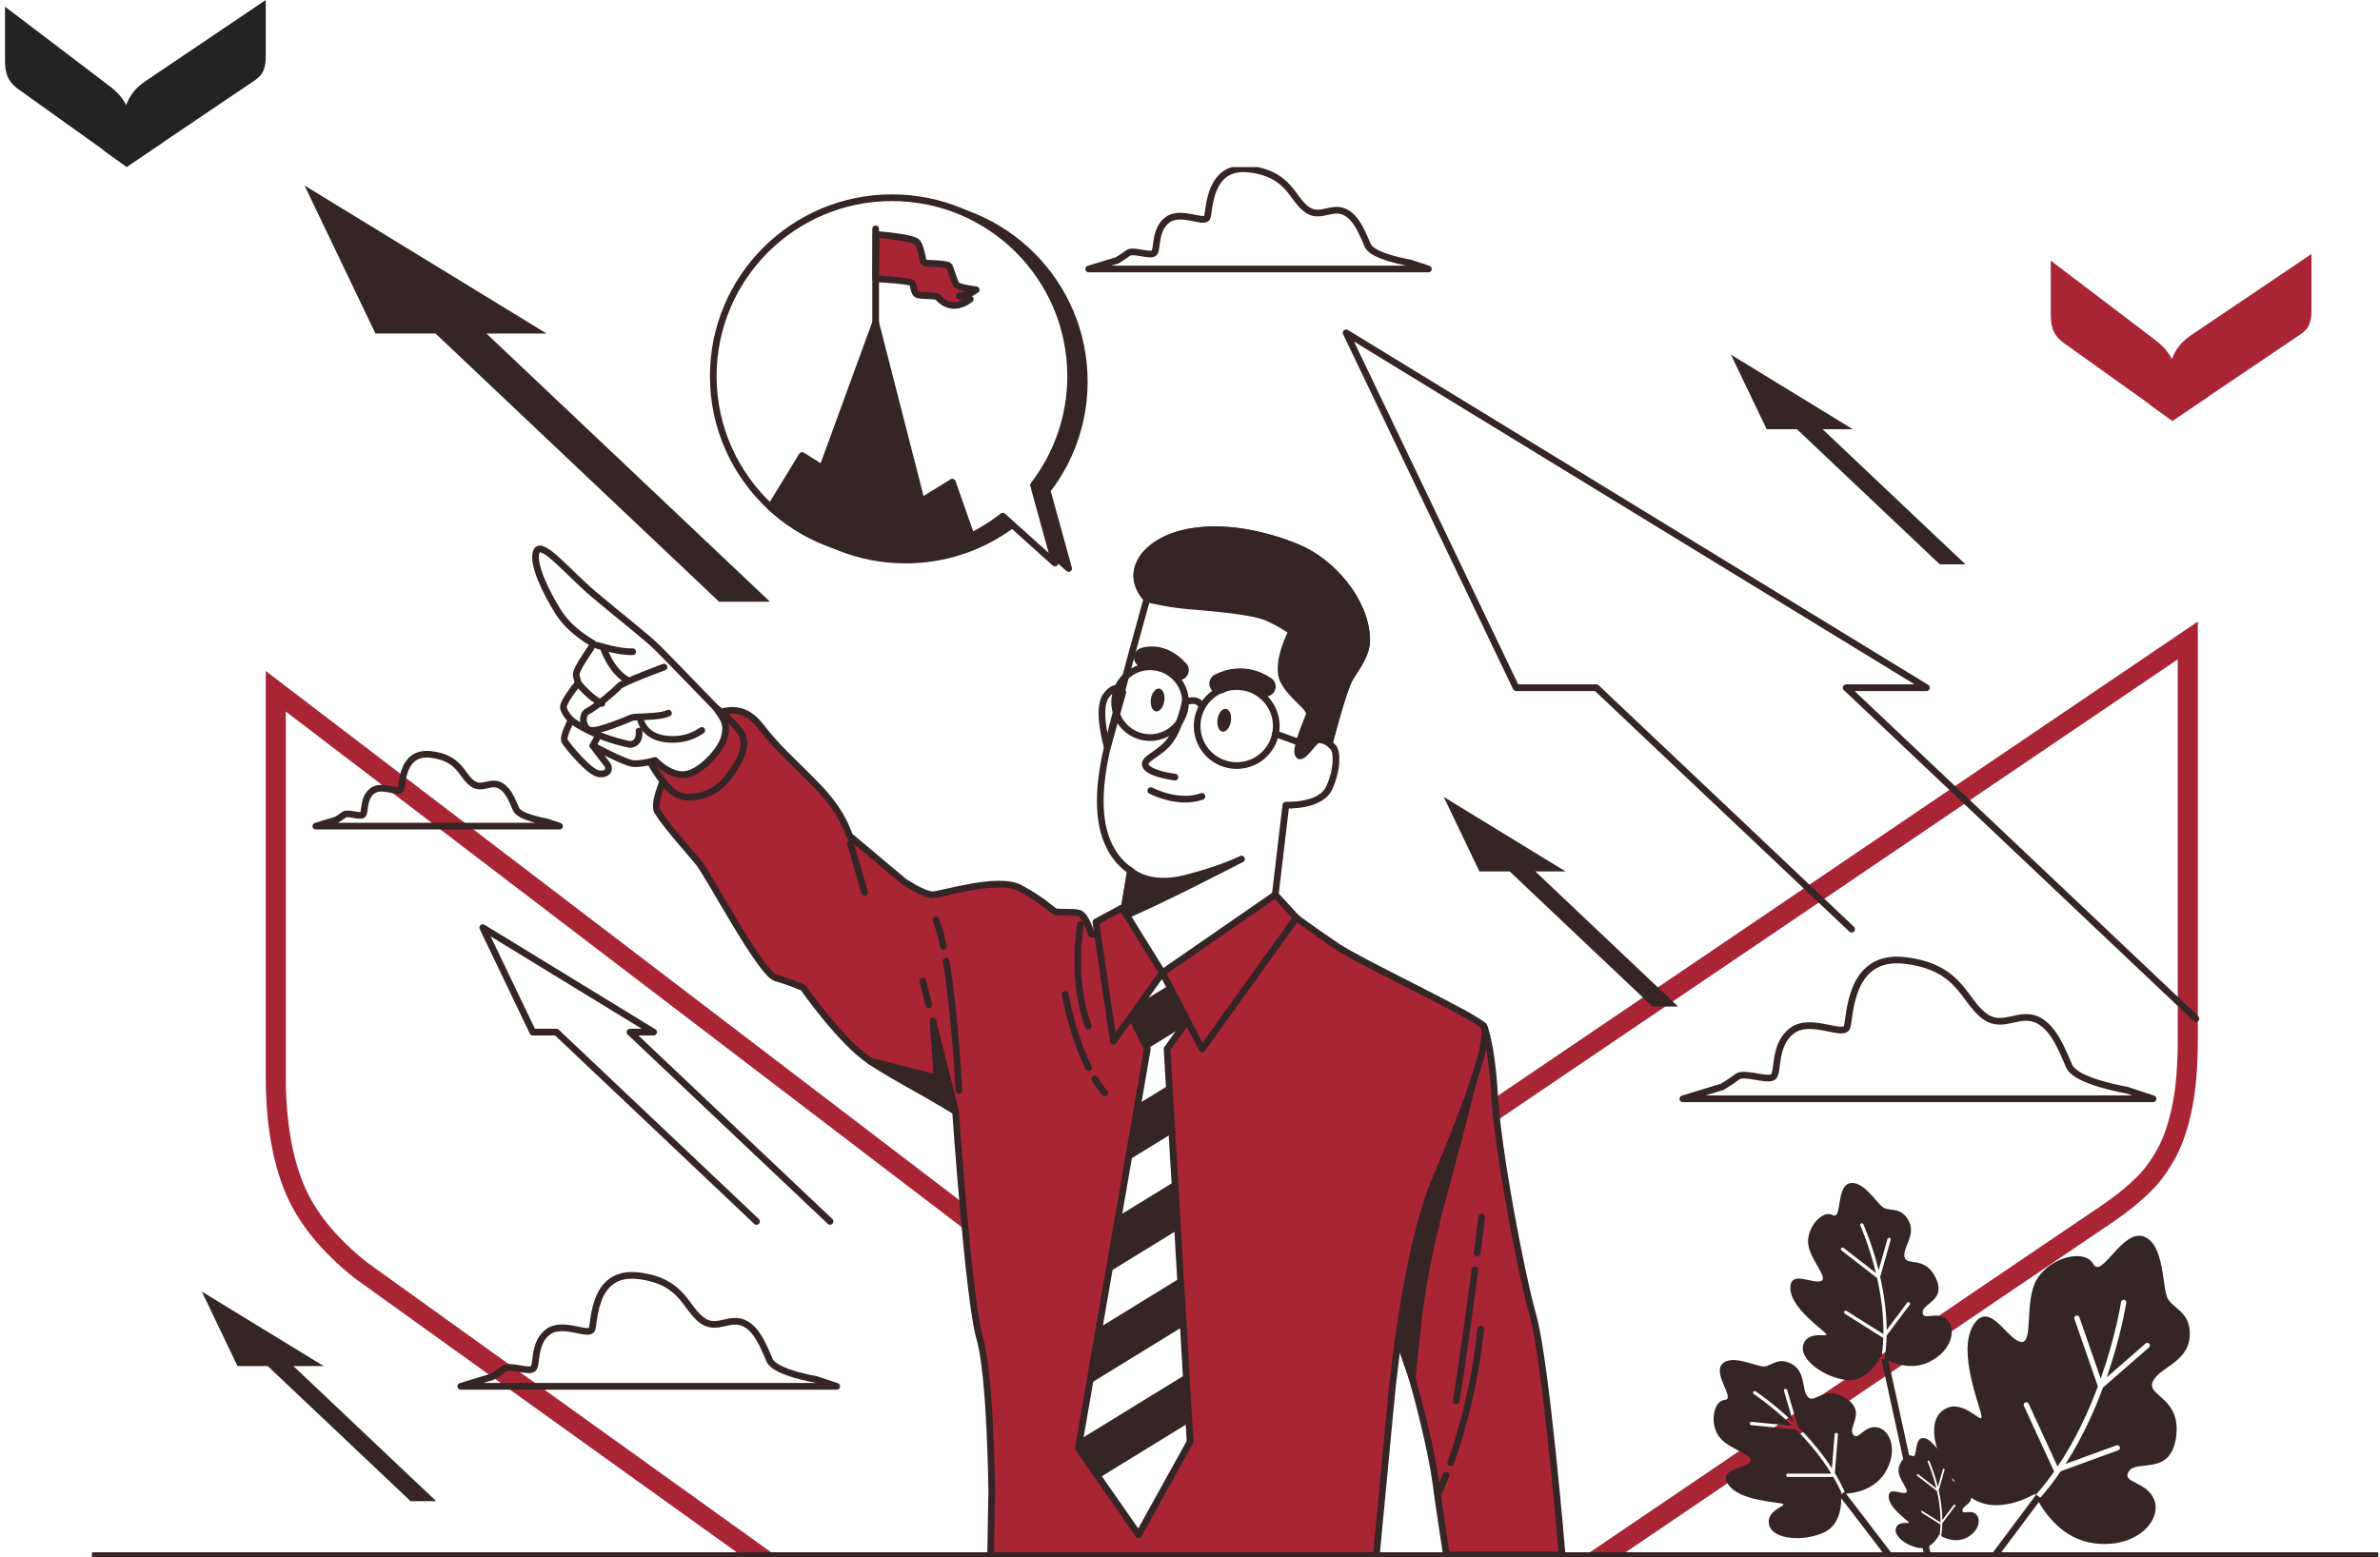 <svg width="356" height="233" viewBox="0 0 356 233" fill="none" xmlns="http://www.w3.org/2000/svg">
<g clip-path="url(#clip0_249_27115)">
<g filter="url(#filter0_f_249_27115)">
<path d="M327.25 95.828V155.317C327.25 159.248 327.003 162.604 326.488 165.243L326.486 165.252C325.968 167.991 325.22 170.273 324.258 172.2C323.228 174.135 322.069 175.81 320.673 177.185C319.206 178.63 317.531 180.002 315.599 181.344C315.597 181.345 315.594 181.347 315.592 181.349L298.481 192.937L298.479 192.938L293.7 196.183L293.7 196.184L215.077 249.488C215.074 249.489 215.072 249.491 215.069 249.493C214.263 250.024 213.481 250.607 212.77 251.246L174.612 277.169L151.188 260.259C150.34 259.348 149.383 258.542 148.376 257.799L148.368 257.793L148.36 257.788L68.307 200.361L68.306 200.361L53.996 190.082C49.127 186.222 45.833 182.095 44.045 177.809C42.229 173.409 41.25 167.86 41.25 161.116V103.432L155.711 190.777C163.637 197.032 169.246 203.657 172.698 210.72L174.261 213.918L175.458 210.566C177.277 205.474 179.779 200.855 182.963 196.699C186.18 192.597 190.343 188.718 195.554 185.072C195.557 185.07 195.56 185.067 195.563 185.065L327.25 95.828Z" stroke="#A92535" stroke-width="3"/>
</g>
<path d="M318.218 163.127C318.218 163.127 310.549 161.852 309.524 159.552C308.504 157.268 307.346 154.038 305.029 152.733C302.175 151.123 299.75 154.048 296.99 152.143C293.664 149.843 293.412 144.733 284.969 143.714C276.532 142.69 276.788 152.143 276.275 153.679C275.763 155.21 270.903 152.147 268.094 154.191C265.279 156.234 266.048 160.32 265.279 161.088C264.511 161.856 260.932 160.32 259.907 161.088C258.882 161.856 257.605 162.62 257.605 162.62L251.726 164.407H322.053L318.218 163.132V163.127Z" stroke="#352525" stroke-linecap="round" stroke-linejoin="round"/>
<path d="M210.887 39.332C210.887 39.332 205.347 38.411 204.603 36.747C203.863 35.098 203.03 32.764 201.355 31.819C199.294 30.657 197.54 32.769 195.549 31.391C193.148 29.731 192.961 26.039 186.864 25.3C180.768 24.562 180.95 31.391 180.58 32.498C180.211 33.606 176.701 31.391 174.666 32.868C172.635 34.345 173.187 37.299 172.635 37.85C172.083 38.402 169.496 37.299 168.756 37.85C168.017 38.402 167.095 38.958 167.095 38.958L162.847 40.248H213.661L210.892 39.327L210.887 39.332Z" stroke="#352525" stroke-linecap="round" stroke-linejoin="round"/>
<path d="M81.711 122.951C81.711 122.951 77.739 122.292 77.207 121.1C76.679 119.914 76.078 118.245 74.875 117.565C73.397 116.733 72.14 118.245 70.71 117.26C68.986 116.068 68.852 113.42 64.481 112.888C60.104 112.356 60.237 117.26 59.971 118.053C59.705 118.845 57.186 117.26 55.727 118.318C54.269 119.377 54.668 121.499 54.269 121.893C53.869 122.292 52.016 121.494 51.484 121.893C50.952 122.292 50.291 122.685 50.291 122.685L47.24 123.611H83.698L81.711 122.951Z" stroke="#352525" stroke-linecap="round" stroke-linejoin="round"/>
<path d="M122.082 206.404C122.082 206.404 115.951 205.384 115.132 203.548C114.314 201.721 113.393 199.141 111.539 198.098C109.258 196.813 107.321 199.151 105.113 197.625C102.456 195.789 102.249 191.702 95.502 190.885C88.754 190.068 88.956 197.625 88.552 198.851C88.143 200.077 84.259 197.625 82.007 199.26C79.76 200.894 80.371 204.163 79.76 204.774C79.148 205.384 76.285 204.163 75.467 204.774C74.648 205.384 73.628 206 73.628 206L68.926 207.428H125.152L122.087 206.408L122.082 206.404Z" stroke="#352525" stroke-linecap="round" stroke-linejoin="round"/>
<path d="M328.465 152.404L276.152 102.898H288.158L201.354 49.799L226.777 102.898H238.783L276.97 139.032" stroke="#352525" stroke-linecap="round" stroke-linejoin="round"/>
<path d="M124.162 182.757L94.23 154.427H97.764L72.209 138.795L79.695 154.427H83.229L113.161 182.757" stroke="#352525" stroke-linecap="round" stroke-linejoin="round"/>
<path d="M277.148 64.225L258.917 53.069L264.259 64.225H268.789L290.145 84.431H293.979L272.623 64.225H277.148Z" fill="#352525"/>
<path d="M234.184 130.391L215.953 119.24L221.291 130.391H225.821L247.176 150.602H251.011L229.655 130.391H234.184Z" fill="#352525"/>
<path d="M48.418 204.4L30.187 193.249L35.525 204.4H40.054L61.41 224.611H65.245L43.889 204.4H48.418Z" fill="#352525"/>
<path d="M81.761 49.908L45.555 27.757L56.161 49.908H65.151L107.562 90.034H115.177L72.766 49.908H81.761Z" fill="#352525"/>
<path d="M280.696 213.553C278.73 213.316 277.877 215.748 277.148 214.582C276.418 213.415 279.242 211.219 276.078 209.2C272.919 207.182 271.445 210.077 270.44 209.043C269.439 208.009 270.159 205.306 268.074 204.119C265.984 202.933 265.013 204.41 263.855 204.459C262.697 204.508 259.059 202.549 257.61 204.09C256.156 205.626 259.631 209.348 258 209.461C256.368 209.569 255.703 212.75 257.029 214.808C258.355 216.866 262.623 217.678 261.79 218.752C260.957 219.825 256.881 219.761 258.542 222.164C260.203 224.566 265.841 224.724 266.65 225.009C267.463 225.295 264.052 225.92 264.629 228.17C265.205 230.42 269.888 230.696 272.904 229.253C275.915 227.806 275.373 223.522 275.373 223.522C275.373 223.522 275.432 223.522 275.526 223.522C275.142 222.646 274.698 221.794 274.22 220.972C274.205 220.972 274.19 220.982 274.176 220.982H267.414C267.276 220.982 267.167 220.874 267.167 220.736C267.167 220.598 267.276 220.49 267.414 220.49H273.929C272.382 217.954 270.469 215.719 268.651 213.892L261.948 213.237C261.815 213.223 261.711 213.104 261.726 212.967C261.741 212.834 261.864 212.74 261.997 212.745L268.094 213.341C265.043 210.382 262.386 208.619 262.332 208.585C262.219 208.511 262.184 208.358 262.258 208.245C262.332 208.132 262.485 208.102 262.598 208.171C262.647 208.206 265.215 209.899 268.217 212.775L266.847 208.117C266.807 207.989 266.881 207.851 267.014 207.812C267.142 207.772 267.28 207.846 267.32 207.979L268.941 213.489C270.671 215.222 272.485 217.319 274.013 219.697L274.427 214.621C274.437 214.483 274.56 214.385 274.693 214.394C274.831 214.404 274.93 214.522 274.92 214.66L274.452 220.401C275.048 221.391 275.59 222.429 276.053 223.503C277.384 223.414 280.356 222.927 281.953 220.367C284.048 217.004 282.668 213.794 280.701 213.557L280.696 213.553Z" fill="#352525"/>
<path d="M291.145 197.359C289.607 196.114 287.586 197.714 287.591 196.34C287.596 194.966 291.155 194.612 289.558 191.22C287.961 187.827 285.171 189.492 284.876 188.083C284.58 186.675 286.635 184.77 285.502 182.658C284.368 180.546 282.756 181.269 281.751 180.698C280.745 180.122 278.715 176.528 276.665 177.055C274.614 177.582 275.565 182.579 274.126 181.806C272.687 181.028 270.43 183.367 270.449 185.814C270.474 188.261 273.648 191.225 272.372 191.687C271.095 192.15 267.68 189.925 267.803 192.839C267.926 195.754 272.608 198.895 273.141 199.565C273.673 200.239 270.459 198.949 269.745 201.16C269.03 203.371 272.845 206.103 276.167 206.482C279.489 206.866 281.317 202.952 281.317 202.952C281.317 202.952 281.366 202.987 281.445 203.036C281.588 202.086 281.672 201.135 281.702 200.185C281.687 200.18 281.672 200.175 281.662 200.17L275.945 196.567C275.832 196.493 275.797 196.34 275.866 196.227C275.94 196.114 276.093 196.079 276.206 196.148L281.716 199.619C281.761 196.65 281.337 193.74 280.775 191.225L275.457 187.104C275.349 187.02 275.329 186.867 275.413 186.759C275.496 186.651 275.649 186.641 275.758 186.715L280.598 190.466C279.597 186.336 278.291 183.431 278.266 183.372C278.212 183.249 278.266 183.101 278.39 183.047C278.513 182.993 278.661 183.047 278.715 183.17C278.739 183.224 280.006 186.03 281.007 190.058L282.333 185.385C282.372 185.253 282.505 185.179 282.638 185.218C282.766 185.253 282.845 185.39 282.806 185.523L281.238 191.047C281.776 193.435 282.19 196.178 282.209 198.999L285.27 194.922C285.354 194.814 285.507 194.794 285.615 194.873C285.723 194.957 285.748 195.109 285.664 195.218L282.204 199.826C282.18 200.983 282.081 202.15 281.899 203.302C283.072 203.937 285.847 205.109 288.562 203.789C292.126 202.061 292.678 198.61 291.14 197.364L291.145 197.359Z" fill="#352525"/>
<path d="M295.531 226.525C294.674 225.831 293.545 226.722 293.55 225.954C293.55 225.186 295.541 224.989 294.649 223.099C293.757 221.203 292.2 222.134 292.032 221.346C291.864 220.558 293.013 219.5 292.382 218.318C291.751 217.136 290.849 217.545 290.287 217.225C289.725 216.905 288.592 214.896 287.448 215.192C286.305 215.487 286.837 218.279 286.034 217.84C285.231 217.407 283.969 218.712 283.984 220.076C283.998 221.439 285.768 223.094 285.058 223.355C284.343 223.616 282.441 222.37 282.51 224C282.579 225.629 285.191 227.377 285.492 227.756C285.787 228.13 283.993 227.412 283.594 228.647C283.195 229.878 285.324 231.405 287.177 231.621C289.031 231.833 290.051 229.652 290.051 229.652C290.051 229.652 290.08 229.671 290.12 229.696C290.199 229.169 290.243 228.633 290.263 228.106C290.253 228.106 290.248 228.106 290.238 228.096L287.044 226.087C286.98 226.048 286.96 225.964 287 225.9C287.039 225.836 287.123 225.816 287.187 225.856L290.263 227.796C290.287 226.136 290.051 224.517 289.735 223.109L286.768 220.809C286.709 220.765 286.699 220.676 286.744 220.617C286.788 220.558 286.877 220.548 286.936 220.593L289.637 222.685C289.08 220.381 288.35 218.756 288.336 218.727C288.306 218.658 288.336 218.574 288.405 218.545C288.474 218.515 288.557 218.545 288.587 218.613C288.602 218.643 289.307 220.209 289.868 222.459L290.608 219.849C290.627 219.775 290.706 219.736 290.775 219.756C290.849 219.775 290.889 219.854 290.869 219.923L289.992 223.005C290.292 224.339 290.524 225.871 290.534 227.446L292.244 225.171C292.288 225.112 292.377 225.103 292.436 225.142C292.495 225.186 292.51 225.275 292.466 225.334L290.534 227.904C290.519 228.549 290.465 229.199 290.366 229.844C291.022 230.198 292.569 230.853 294.087 230.115C296.078 229.15 296.384 227.225 295.527 226.53L295.531 226.525Z" fill="#352525"/>
<path d="M322.279 224.581C321.313 221.587 317.232 221.972 318.435 220.145C319.633 218.318 324.68 220.928 325.498 215.029C326.316 209.131 321.151 208.929 321.979 206.798C322.807 204.666 327.193 203.912 327.523 200.112C327.854 196.311 325.069 195.887 324.231 194.253C323.393 192.618 323.802 186.07 320.618 185.002C317.429 183.928 314.364 191.412 313.117 189.132C311.875 186.853 306.838 188.01 304.748 191.289C302.658 194.568 304.314 201.264 302.21 200.776C300.105 200.289 297.493 194.366 295.122 198.359C292.757 202.352 296.271 210.584 296.399 211.943C296.527 213.301 293.358 208.801 290.494 211.125C287.626 213.449 290.337 220.391 294.427 223.774C298.518 227.156 304.349 223.527 304.349 223.527C304.349 223.527 304.383 223.616 304.447 223.744C305.458 222.607 306.394 221.405 307.267 220.17C307.252 220.15 307.237 220.135 307.227 220.115L302.737 210.367C302.648 210.17 302.737 209.939 302.929 209.85C303.126 209.761 303.358 209.85 303.447 210.042L307.774 219.436C310.411 215.517 312.368 211.283 313.802 207.442L310.293 197.345C310.224 197.143 310.332 196.916 310.534 196.847C310.736 196.778 310.953 196.892 311.032 197.089L314.226 206.276C316.478 199.91 317.257 194.907 317.272 194.809C317.301 194.597 317.503 194.45 317.715 194.479C317.932 194.514 318.075 194.711 318.046 194.922C318.031 195.016 317.287 199.846 315.123 206.084L320.944 201.013C321.106 200.87 321.353 200.889 321.496 201.052C321.639 201.214 321.624 201.461 321.456 201.603L314.576 207.6C313.22 211.248 311.392 215.256 308.972 219.037L316.582 216.26C316.784 216.187 317.006 216.295 317.084 216.492C317.158 216.694 317.055 216.92 316.853 216.994L308.247 220.135C307.212 221.656 306.074 223.124 304.827 224.502C305.837 226.363 308.518 230.327 313.28 230.922C319.524 231.705 323.255 227.589 322.289 224.596L322.279 224.581Z" fill="#352525"/>
<path d="M298.982 232.753L305.359 224.226L304.571 223.635L297.754 232.753H298.982Z" fill="#352525"/>
<path d="M288.848 232.754L282.387 203.188L281.426 203.4L287.838 232.754H288.848Z" fill="#352525"/>
<path d="M283.215 232.753L275.915 223.217L275.132 223.813L281.973 232.753H283.215Z" fill="#352525"/>
<path d="M221.932 153.516C221.932 153.516 223.09 155.845 223.568 164.008C224.051 172.171 227.413 190.092 229.335 196.975C231.257 203.858 233.662 232.66 233.662 232.66H216.362C216.362 232.66 215.401 226.58 214.761 221.779C214.12 216.979 212.035 208.979 211.237 206.256C210.433 203.533 208.994 198.413 208.994 198.413C208.994 198.413 209.561 174.711 221.932 153.516Z" fill="#A92535" stroke="#352525" stroke-linecap="round" stroke-linejoin="round"/>
<path d="M220.641 160.694C220.641 160.694 218.945 167.784 215.86 179.029C212.774 190.274 212.158 197.517 212.006 198.905C211.853 200.293 211.237 206.251 211.237 206.251L209.073 199.983C209.073 199.983 209.536 185.346 210.926 179.182C212.316 173.018 220.951 159.153 220.951 159.153L220.641 160.694Z" fill="#352525" stroke="#352525" stroke-linecap="round" stroke-linejoin="round"/>
<path d="M216.998 218.855C218.526 214.611 220.552 207.679 221.488 198.896" stroke="#352525" stroke-linecap="round" stroke-linejoin="round"/>
<path d="M215.081 223.537C215.081 223.537 215.574 222.552 216.294 220.726" stroke="#352525" stroke-linecap="round" stroke-linejoin="round"/>
<path d="M220.621 189.979C219.763 196.463 218.561 205.271 217.802 209.614" stroke="#352525" stroke-linecap="round" stroke-linejoin="round"/>
<path d="M221.646 182.092C221.646 182.092 221.365 184.297 220.946 187.512" stroke="#352525" stroke-linecap="round" stroke-linejoin="round"/>
<path d="M165.558 140.095L163.261 139.765C163.261 139.765 162.443 136.983 161.457 136.653C160.472 136.328 158.18 136.653 157.687 136.328C157.194 135.998 155.883 134.689 152.605 132.892C149.328 131.09 140.806 133.877 139.495 133.877C138.184 133.877 135.232 131.912 135.232 131.912L127.035 125.034C127.035 125.034 126.217 121.76 122.447 117.831C118.676 113.902 116.547 112.263 113.763 108.664C110.978 105.06 108.026 106.369 105.566 107.354C103.107 108.334 97.044 119.303 98.356 121.435C99.667 123.562 102.781 127.003 104.418 128.968C106.054 130.932 113.758 145.668 116.054 146.323C118.351 146.978 120.15 147.795 120.15 147.795C120.15 147.795 125.724 155.815 130.145 158.764C134.571 161.714 141.126 164.988 141.126 164.988L142.93 166.297C142.93 166.297 144.897 194.617 146.538 200.185C148.174 205.754 148.342 223.104 148.342 223.104L148.179 232.764H205.865L207.994 210.337C207.994 210.337 209.96 187.581 214.711 176.449C219.463 165.317 223.07 155.003 221.922 153.531C220.774 152.059 203.568 144.034 199.96 141.582C196.352 139.125 193.898 137.323 193.898 137.323L168.17 138.795L165.548 140.105L165.558 140.095Z" fill="#A92535" stroke="#352525" stroke-linecap="round" stroke-linejoin="round"/>
<path d="M177.845 212.873L178.012 215.723L170.309 229.637L164.39 221.144L161.294 216.708L161.521 215.394L162.96 207.083L164.409 198.674L165.849 190.358L167.302 181.949L168.737 173.638L170.191 165.229L171.62 156.953L171.61 156.928L168.786 151.148L168.342 150.242L174.242 145.54L175.43 147.066L178.668 151.222L176.923 153.659L174.567 156.953L174.883 162.344L175.307 169.601L175.73 176.769L176.154 184.022L176.573 191.195L177.002 198.447L177.421 205.621L177.845 212.873Z" fill="white" stroke="#352525" stroke-linecap="round" stroke-linejoin="round"/>
<path d="M175.43 147.066L168.786 151.148L171.61 156.928L176.923 153.659L178.668 151.222L175.43 147.066ZM174.883 162.344L170.191 165.229L168.737 173.638L175.307 169.601L174.883 162.344ZM175.73 176.769L167.302 181.949L165.849 190.358L176.154 184.022L175.73 176.769ZM176.573 191.195L164.409 198.674L162.96 207.083L177.002 198.447L176.573 191.195ZM177.421 205.621L161.521 215.394L161.294 216.708L164.39 221.144L177.845 212.873L177.421 205.621Z" fill="#352525"/>
<path d="M127.208 126.176L129.337 133.547" stroke="#352525" stroke-linecap="round" stroke-linejoin="round"/>
<path d="M138.933 150.341C138.426 148.342 138.066 146.934 138.026 146.806" stroke="#352525" stroke-linecap="round" stroke-linejoin="round"/>
<path d="M142.94 166.287C142.94 166.287 140.993 158.503 139.549 152.772L140.175 161.295L130.16 158.759L142.945 166.292L142.94 166.287Z" fill="#352525" stroke="#352525" stroke-linecap="round" stroke-linejoin="round"/>
<path d="M141.122 141.621C140.786 139.997 140.412 138.613 139.993 137.638" stroke="#352525" stroke-linecap="round" stroke-linejoin="round"/>
<path d="M143.433 163.176C143.433 163.176 142.871 151.808 141.526 143.807" stroke="#352525" stroke-linecap="round" stroke-linejoin="round"/>
<path d="M161.625 138.293C161.625 138.293 160.151 146.481 162.773 153.516" stroke="#352525" stroke-linecap="round" stroke-linejoin="round"/>
<path d="M163.749 161.413C164.202 162.161 164.695 162.87 165.228 163.506" stroke="#352525" stroke-linecap="round" stroke-linejoin="round"/>
<path d="M159.328 148.77C159.328 148.77 160.338 154.727 162.837 159.744" stroke="#352525" stroke-linecap="round" stroke-linejoin="round"/>
<path d="M97.38 114.227C97.38 114.227 99.509 118.156 101.475 118.973C103.442 119.791 107.05 118.973 109.016 116.192C110.983 113.41 112.131 111.115 110.49 109.151C108.849 107.187 107.05 105.877 107.05 105.877C107.05 105.877 99.183 107.679 97.38 114.227Z" fill="#A92535" stroke="#352525" stroke-linecap="round" stroke-linejoin="round"/>
<path d="M107.05 105.877C107.05 105.877 100.184 98.758 98.459 97.035C96.734 95.311 92.52 92.057 88.784 88.901C85.048 85.74 81.021 80.768 80.257 82.486C79.489 84.209 81.697 88.709 83.515 91.579C85.334 94.45 88.4 96.079 88.69 96.272C88.976 96.463 85.911 100.102 86.201 101.151L86.487 102.204C86.487 102.204 84.092 105.075 84.284 105.936C84.476 106.798 85.433 107.753 85.433 107.753C85.433 107.753 84.092 110.239 84.476 110.914C84.861 111.583 88.212 115.699 89.651 115.793C91.091 115.886 91.278 114.931 90.8 114.355C90.322 113.779 88.69 111.578 88.69 111.578C88.69 111.578 93.481 114.163 94.728 114.257C95.975 114.35 97.986 113.779 97.986 113.779C97.986 113.779 100.189 116.172 102.491 115.886C104.792 115.601 107.858 112.248 108.336 110.333C108.814 108.418 108.459 107.822 107.055 105.872L107.05 105.877Z" fill="white" stroke="#352525" stroke-linecap="round" stroke-linejoin="round"/>
<path d="M99.322 99.811C99.322 99.811 93.092 102.111 92.614 102.682C92.136 103.253 88.971 105.936 87.917 106.414C86.862 106.891 87.148 109.092 88.395 109.284C89.642 109.476 94.048 107.561 94.526 107.369C95.004 107.177 98.646 107.369 99.987 106.699" stroke="#352525" stroke-linecap="round" stroke-linejoin="round"/>
<path d="M95.778 107.566C95.778 107.566 96.162 110.052 99.322 110.535C102.486 111.012 104.398 109.673 104.975 109.289" stroke="#352525" stroke-linecap="round" stroke-linejoin="round"/>
<path d="M89.361 96.557C89.361 96.557 92.618 97.611 94.629 97.512" stroke="#352525" stroke-linecap="round" stroke-linejoin="round"/>
<path d="M90.218 96.848C90.218 96.848 91.367 100.486 93.954 101.825" stroke="#352525" stroke-linecap="round" stroke-linejoin="round"/>
<path d="M86.482 102.204C86.482 102.204 88.109 104.311 90.026 105.266" stroke="#352525" stroke-linecap="round" stroke-linejoin="round"/>
<path d="M85.428 107.758C85.428 107.758 88.592 110.244 94.245 111.396C94.245 111.396 95.778 111.396 95.586 109.387" stroke="#352525" stroke-linecap="round" stroke-linejoin="round"/>
<path d="M89.454 110.15L88.686 111.583" stroke="#352525" stroke-linecap="round" stroke-linejoin="round"/>
<path d="M171.561 89.6C171.561 89.6 167.229 105.03 165.642 111.805C164.055 118.579 164.197 123.774 166.361 127.378C167.579 129.406 169.101 130.263 169.101 130.263L167.948 137.185C167.948 137.185 172.28 144.541 173.867 145.55C175.455 146.559 190.753 133.872 190.753 133.872L192.34 120.46C192.34 120.46 197.535 120.751 198.836 117.865C200.137 114.98 199.989 112.386 199.413 111.81L198.836 111.234C198.836 111.234 200.857 103.307 201.867 101.574C203.011 99.614 204.509 97.916 204.42 95.508C204.203 89.822 199.225 84.071 194.129 81.949C189.151 79.876 182.971 78.586 177.618 79.655C171.122 80.955 167.948 85.711 171.556 89.605L171.561 89.6Z" fill="white" stroke="#352525" stroke-linecap="round" stroke-linejoin="round"/>
<path d="M194.134 81.944C189.156 79.871 182.976 78.582 177.623 79.65C171.127 80.95 167.953 85.706 171.561 89.6C171.561 89.6 174.301 90.319 177.332 90.609C180.363 90.9 187.293 91.328 189.748 92.485C192.202 93.637 193.212 94.504 193.212 94.504C193.212 94.504 190.615 99.408 192.059 102.002C193.503 104.597 196.244 105.897 195.81 107.049C195.376 108.201 193.646 112.095 194.223 112.962C194.799 113.828 196.534 110.653 197.254 110.653C197.974 110.653 198.841 111.229 198.841 111.229C198.841 111.229 200.862 103.302 201.872 101.569C203.016 99.609 204.514 97.911 204.425 95.503C204.208 89.817 199.23 84.066 194.134 81.944Z" fill="#352525" stroke="#352525" stroke-linecap="round" stroke-linejoin="round"/>
<path d="M174.153 104.883C174.015 105.828 173.454 106.527 172.902 106.448C172.35 106.37 172.014 105.538 172.152 104.592C172.29 103.647 172.852 102.948 173.404 103.027C173.956 103.105 174.291 103.937 174.153 104.883Z" fill="#352525"/>
<path d="M184.119 107.911C183.981 108.856 183.419 109.555 182.867 109.476C182.315 109.397 181.98 108.565 182.118 107.62C182.256 106.675 182.818 105.976 183.37 106.054C183.922 106.133 184.257 106.965 184.119 107.911Z" fill="#352525"/>
<path d="M177.337 104.74C177.337 104.74 176.618 108.634 175.026 110.796C173.439 112.957 170.693 113.533 171.418 114.69C172.138 115.842 175.75 116.275 175.75 116.275" stroke="#352525" stroke-linecap="round" stroke-linejoin="round"/>
<path d="M172.137 118.294C172.137 118.294 176.179 120.455 179.787 119.16" stroke="#352525" stroke-linecap="round" stroke-linejoin="round"/>
<path d="M185.706 128.53C185.706 128.53 182.966 129.972 177.332 131.415C171.704 132.857 169.106 130.263 169.106 130.263L167.958 137.156C173.463 134.906 185.706 128.53 185.706 128.53Z" fill="#352525" stroke="#352525" stroke-linecap="round" stroke-linejoin="round"/>
<path d="M167.953 103.587C167.953 103.587 167.086 102.002 165.499 104.021C163.912 106.039 165.642 111.805 165.642 111.805L167.953 103.587Z" stroke="#352525" stroke-linecap="round" stroke-linejoin="round"/>
<path d="M171.127 98.393C171.127 98.393 173.725 97.384 176.322 100.269" stroke="#352525" stroke-width="3" stroke-linecap="round" stroke-linejoin="round"/>
<path d="M182.389 102.288C182.389 102.288 185.711 100.269 189.319 102.721" stroke="#352525" stroke-width="3" stroke-linecap="round" stroke-linejoin="round"/>
<path d="M184.986 114.547C188.256 114.547 190.906 111.9 190.906 108.634C190.906 105.369 188.256 102.721 184.986 102.721C181.717 102.721 179.067 105.369 179.067 108.634C179.067 111.9 181.717 114.547 184.986 114.547Z" stroke="#352525" stroke-linecap="round" stroke-linejoin="round"/>
<path d="M172.029 110.362C174.958 110.362 177.332 107.99 177.332 105.065C177.332 102.139 174.958 99.767 172.029 99.767C169.1 99.767 166.726 102.139 166.726 105.065C166.726 107.99 169.1 110.362 172.029 110.362Z" stroke="#352525" stroke-linecap="round" stroke-linejoin="round"/>
<path d="M177.337 105.065C177.337 105.065 178.924 104.307 179.649 105.464" stroke="#352525" stroke-linecap="round" stroke-linejoin="round"/>
<path d="M190.758 109.786L195.953 111.662" stroke="#352525" stroke-linecap="round" stroke-linejoin="round"/>
<path d="M173.872 145.545L166.539 155.81L163.917 137.963L167.85 135.836L173.872 145.545Z" fill="#A92535" stroke="#352525" stroke-linecap="round" stroke-linejoin="round"/>
<path d="M173.873 145.545L179.812 156.958L193.908 137.308L190.758 133.867L173.873 145.545Z" fill="#A92535" stroke="#352525" stroke-linecap="round" stroke-linejoin="round"/>
<path d="M156.627 73.392C160.112 68.882 162.187 63.23 162.187 57.096C162.187 42.35 150.22 30.396 135.459 30.396C120.697 30.396 108.73 42.35 108.73 57.096C108.73 64.835 112.028 71.807 117.296 76.686C122.067 81.097 128.445 83.796 135.459 83.796C139.722 83.796 143.749 82.801 147.322 81.024C148.998 80.192 150.58 79.187 152.034 78.04L159.841 85.061L156.627 73.397V73.392Z" fill="#352525" stroke="#352525" stroke-linecap="round" stroke-linejoin="round"/>
<path d="M154.587 72.58C158.071 68.07 160.146 62.418 160.146 56.283C160.146 41.538 148.179 29.584 133.418 29.584C118.657 29.584 106.69 41.538 106.69 56.283C106.69 64.023 109.987 70.994 115.256 75.874C120.027 80.285 126.405 82.983 133.418 82.983C137.681 82.983 141.708 81.989 145.281 80.211C146.957 79.379 148.539 78.375 149.993 77.228L157.8 84.248L154.587 72.585V72.58Z" fill="white" stroke="#352525" stroke-linecap="round" stroke-linejoin="round"/>
<path d="M145.286 80.207C141.713 81.984 137.686 82.978 133.423 82.978C126.41 82.978 120.032 80.28 115.261 75.869L119.978 68.154L123.009 70.064L130.978 48.253L137.829 75.002L142.452 72.137L145.286 80.207Z" fill="#352525" stroke="#352525" stroke-linecap="round" stroke-linejoin="round"/>
<path d="M130.979 48.253V34.241" stroke="#352525" stroke-linecap="round" stroke-linejoin="round"/>
<path d="M131.057 35.088C131.057 35.088 136.681 35.467 137.248 36.289C137.814 37.111 138.007 39.194 138.258 39.317C138.509 39.445 141.733 39.381 141.984 39.824C142.235 40.267 142.743 42.158 143.059 42.601C143.374 43.044 146.026 43.359 146.026 43.359C146.026 43.359 145.267 43.866 144.887 43.989C144.508 44.117 143.497 44.304 143.497 44.304L145.138 44.748C145.138 44.748 144.256 45.57 142.926 45.693C141.6 45.821 140.525 44.812 140.333 44.492C140.146 44.176 137.997 44.304 137.302 44.112C136.607 43.925 136.735 42.724 136.42 42.345C136.104 41.966 130.988 41.715 130.988 41.715L131.052 35.088H131.057Z" fill="#A92535" stroke="#352525" stroke-linecap="round" stroke-linejoin="round"/>
<path d="M13.996 232.754H355.503" stroke="#352525" stroke-linecap="round" stroke-linejoin="round"/>
</g>
<path d="M39.75 0V8.376C39.75 8.911 39.716 9.376 39.643 9.749C39.571 10.133 39.464 10.458 39.324 10.738C39.178 11.011 39.01 11.255 38.802 11.459C38.594 11.662 38.359 11.854 38.09 12.04L35.779 13.599L35.134 14.036L24.521 21.202C24.415 21.271 24.314 21.347 24.224 21.429L18.946 25L15.653 22.633C15.547 22.516 15.423 22.412 15.289 22.313L4.486 14.594L2.551 13.21C1.872 12.675 1.401 12.093 1.143 11.476C0.885 10.854 0.75 10.08 0.75 9.155V0.995L16.523 12.983C17.611 13.838 18.391 14.751 18.873 15.734C19.125 15.03 19.473 14.39 19.916 13.815C20.365 13.245 20.943 12.709 21.661 12.209L39.75 0Z" fill="#232323"/>
<path d="M345.75 38V46.376C345.75 46.911 345.716 47.377 345.643 47.749C345.571 48.133 345.464 48.458 345.324 48.738C345.178 49.011 345.01 49.255 344.802 49.459C344.595 49.662 344.359 49.854 344.09 50.041L341.779 51.599L341.134 52.036L330.521 59.202C330.415 59.272 330.314 59.347 330.224 59.429L324.946 63L321.653 60.633C321.547 60.516 321.423 60.412 321.289 60.313L310.486 52.594L308.551 51.21C307.872 50.675 307.401 50.093 307.143 49.476C306.885 48.854 306.75 48.08 306.75 47.155V38.995L322.523 50.983C323.611 51.838 324.391 52.751 324.873 53.734C325.125 53.03 325.473 52.39 325.916 51.815C326.365 51.245 326.943 50.709 327.661 50.209L345.75 38Z" fill="#A92535"/>
<defs>
<filter id="filter0_f_249_27115" x="24.75" y="78" width="319" height="216" filterUnits="userSpaceOnUse" color-interpolation-filters="sRGB">
<feFlood flood-opacity="0" result="BackgroundImageFix"/>
<feBlend mode="normal" in="SourceGraphic" in2="BackgroundImageFix" result="shape"/>
<feGaussianBlur stdDeviation="7.5" result="effect1_foregroundBlur_249_27115"/>
</filter>
<clipPath id="clip0_249_27115">
<rect width="342" height="208" fill="white" transform="translate(13.75 25)"/>
</clipPath>
</defs>
</svg>
